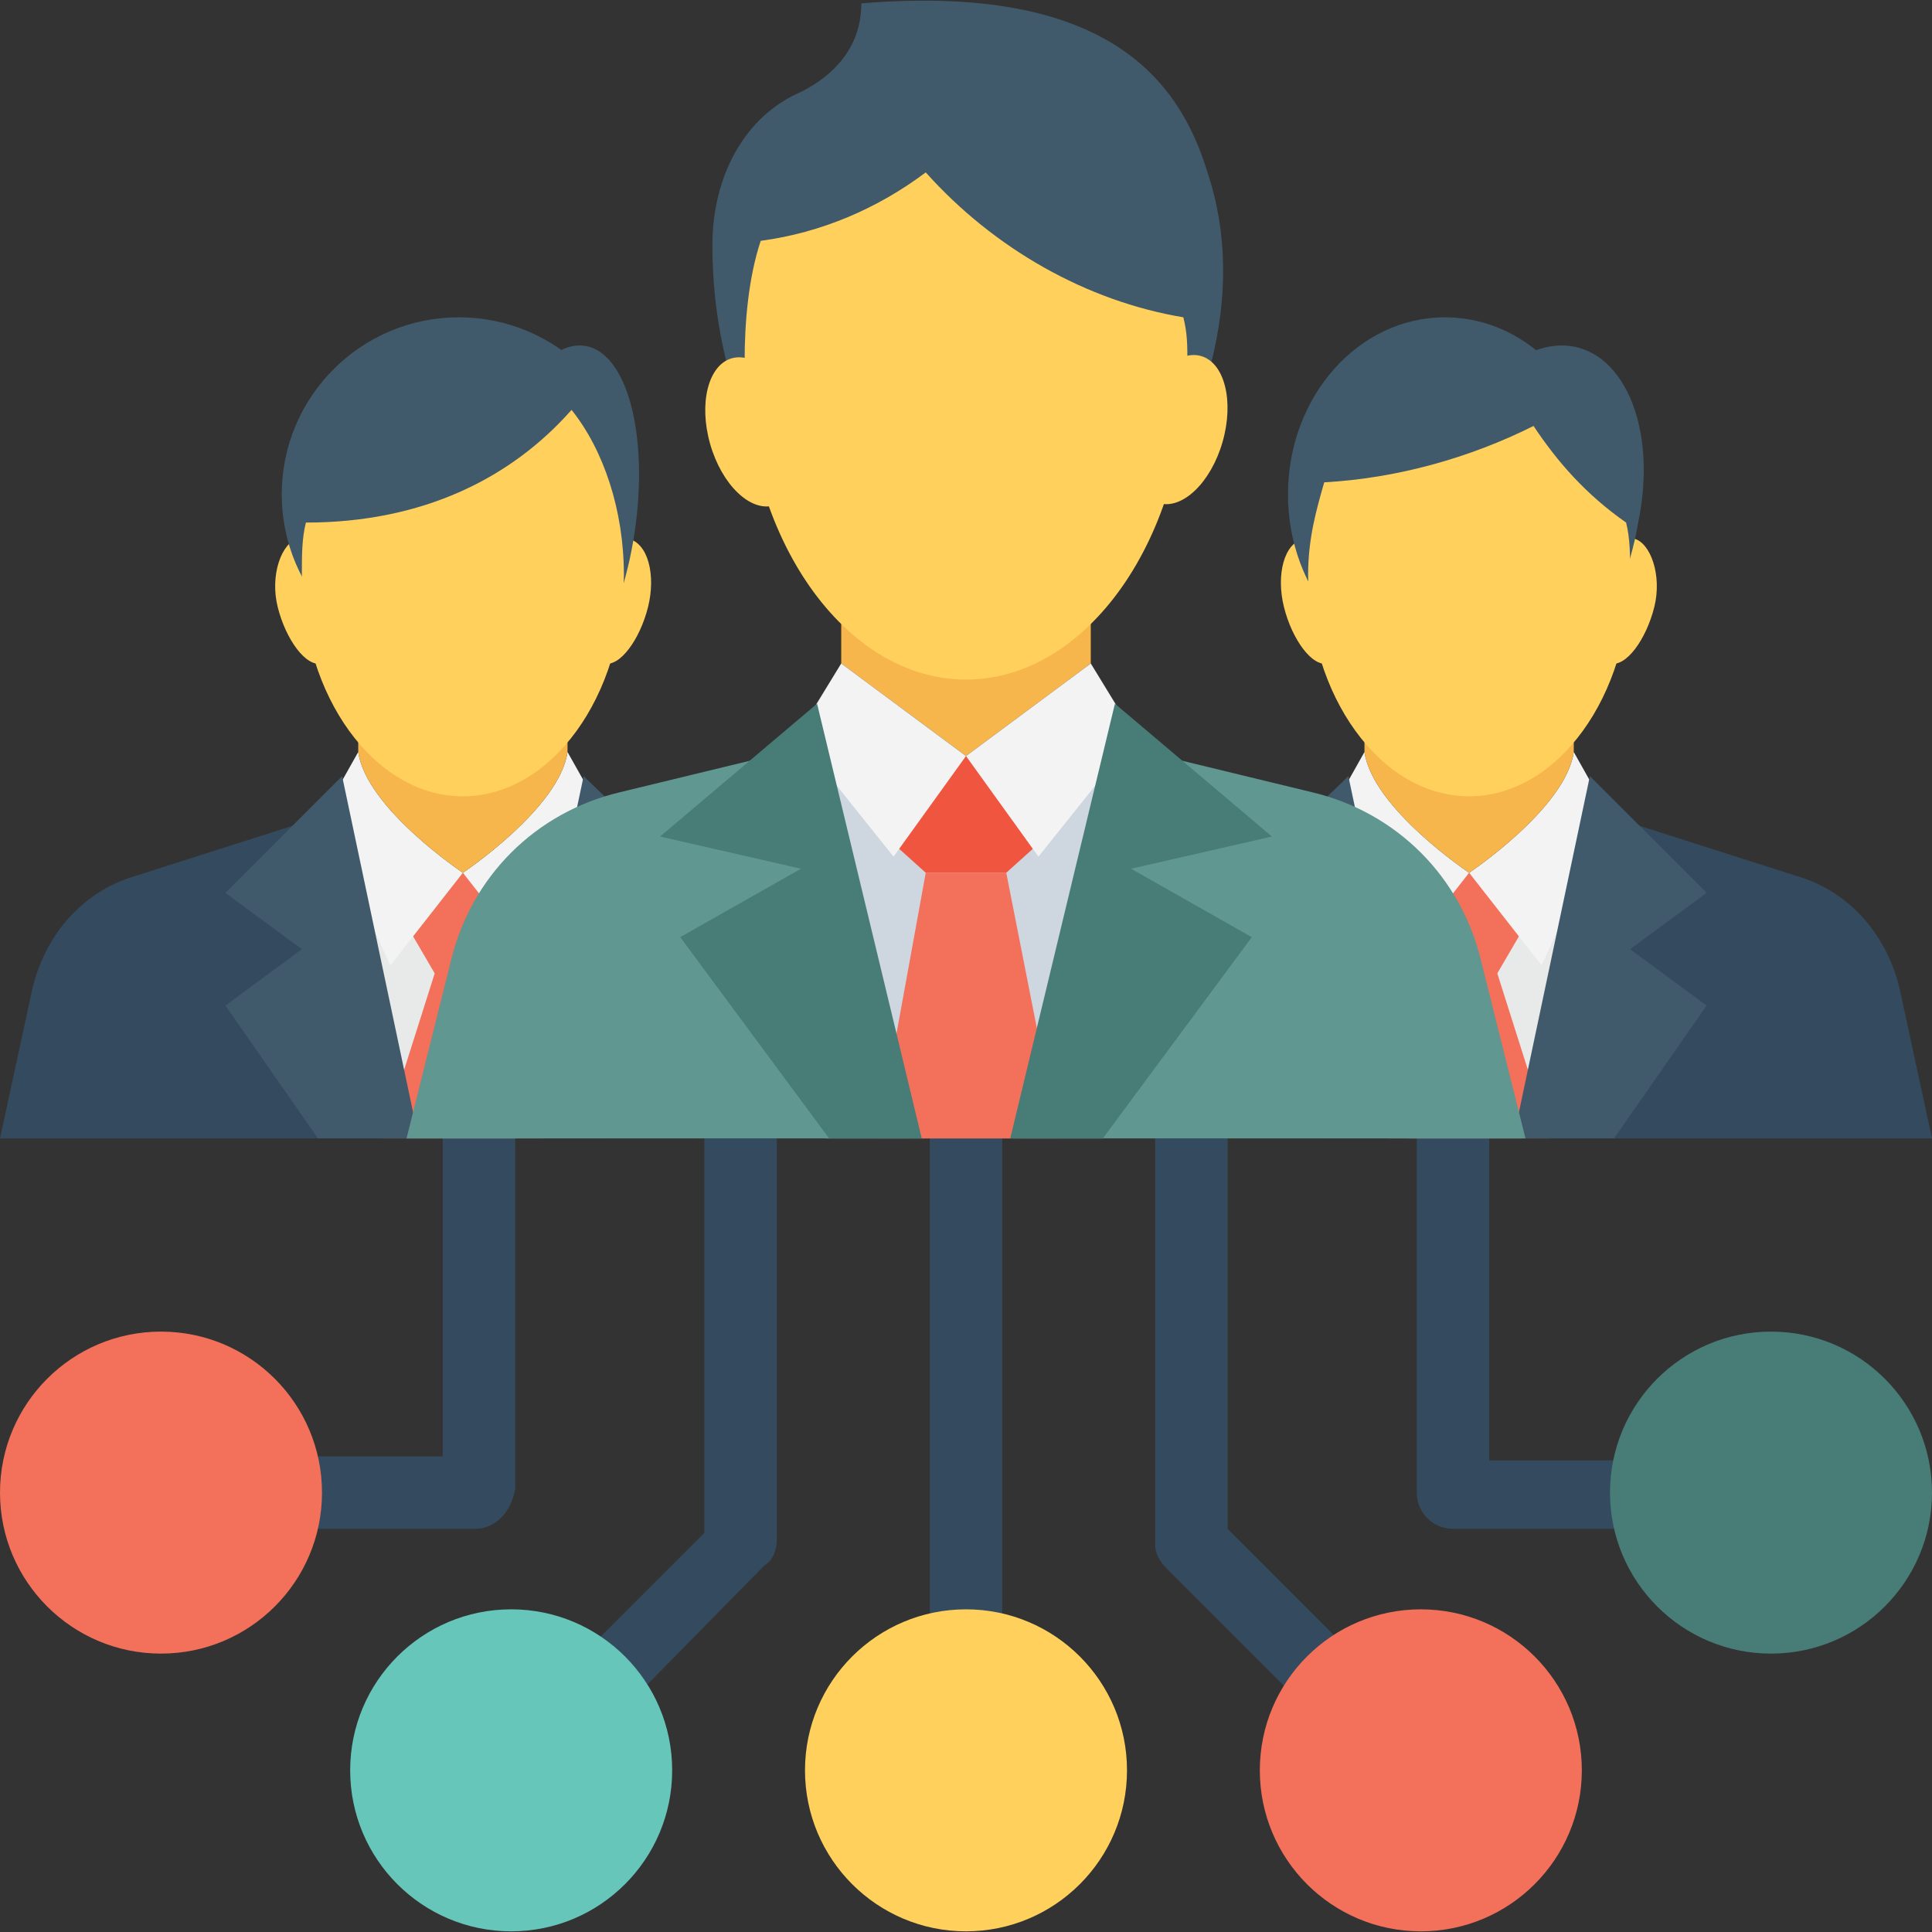 <svg version="1.1" id="Layer_1" xmlns="http://www.w3.org/2000/svg" xmlns:xlink="http://www.w3.org/1999/xlink" x="0px" y="0px" viewBox="0 0 512 512" style="enable-background:new 0 0 512 512;" xml:space="preserve" width="512" height="512" class=""><rect x="0" y="0" width="512" height="512" fill="#333333" stroke="none"/><g><path style="fill:#344A5E;" d="M141.867,476.623l-12.8-12.8l57.6-57.6V279.289h19.2v129.067c0,2.133-1.067,5.333-3.2,6.4  L141.867,476.623z" data-original="#344A5E" class=""></path><circle style="fill:#66C6B9" cx="135.467" cy="469.156" r="42.667" data-original="#66C6B9" class=""></circle><path style="fill:#344A5E;" d="M125.867,405.156h-83.2v-19.2h74.667v-97.067h19.2v105.6  C135.467,400.889,131.2,405.156,125.867,405.156z" data-original="#344A5E" class=""></path><circle style="fill:#F3705A;" cx="42.667" cy="395.556" r="42.667" data-original="#F3705A" class=""></circle><path style="fill:#344A5E;" d="M370.133,476.623l-60.8-60.8c-2.133-2.133-3.2-4.267-3.2-6.4V279.289h19.2v125.867l57.6,57.6  L370.133,476.623z" data-original="#344A5E" class=""></path><circle style="fill:#F3705A;" cx="376.533" cy="469.156" r="42.667" data-original="#F3705A" class=""></circle><rect x="246.4" y="279.289" style="fill:#344A5E;" width="19.2" height="189.867" data-original="#344A5E" class=""></rect><circle style="fill:#FFD15C;" cx="256" cy="469.156" r="42.667" data-original="#FFD15C" class=""></circle><path style="fill:#344A5E;" d="M469.333,405.156h-84.267c-5.333,0-9.6-4.267-9.6-9.6v-105.6h19.2v97.067h74.667L469.333,405.156  L469.333,405.156z" data-original="#344A5E" class=""></path><circle style="fill:#477C77" cx="469.333" cy="395.556" r="42.667" data-original="#55C0EB" class="active-path" data-old_color="#467B76"></circle><g>
	<path style="fill:#FFD15C;" d="M171.733,160.889c-2.133,8.533-7.467,16-11.733,14.933c-4.267-1.067-7.467-8.533-5.333-18.133   c2.133-8.533,7.467-16,11.733-14.933C171.733,143.823,173.867,152.356,171.733,160.889z" data-original="#FFD15C" class=""></path>
	<path style="fill:#FFD15C;" d="M73.6,160.889c2.133,8.533,7.467,16,11.733,14.933c4.267-1.067,7.467-8.533,5.333-18.133   c-2.133-8.533-7.467-16-11.733-14.933C74.667,143.823,71.467,152.356,73.6,160.889z" data-original="#FFD15C" class=""></path>
</g><g>
	<ellipse style="fill:#415A6B;" cx="121.6" cy="131.023" rx="46.933" ry="46.933" data-original="#415A6B" class=""></ellipse>
	<path style="fill:#415A6B;" d="M168.533,138.489c-3.2,25.6-14.933,46.933-26.667,46.933s-18.133-21.333-14.933-46.933   s14.933-46.933,26.667-46.933S171.733,112.889,168.533,138.489z" data-original="#415A6B" class=""></path>
</g><path style="fill:#344A5E;" d="M245.333,301.689l-8.533-39.467c-3.2-13.867-12.8-25.6-26.667-29.867l-50.133-16l-37.333,14.933  l-37.333-14.933l-50.133,16c-13.867,4.267-23.467,16-26.667,29.867L0,301.689H245.333z" data-original="#344A5E" class=""></path><polygon style="fill:#E8EAE9;" points="136.533,301.689 152.533,236.623 88.533,236.623 107.733,301.689 " data-original="#E8EAE9"></polygon><polygon style="fill:#F3705A;" points="101.333,301.689 144,301.689 130.133,257.956 137.6,245.156 122.667,231.289   107.733,245.156 115.2,257.956 " data-original="#F3705A" class=""></polygon><g>
	<path style="fill:#F3F3F3;" d="M122.667,231.289c0,0,25.6-17.067,27.733-32l9.6,17.067l-18.133,39.467L122.667,231.289z" data-original="#F3F3F3" class=""></path>
	<path style="fill:#F3F3F3;" d="M122.667,231.289c0,0-25.6-17.067-27.733-32l-9.6,17.067l18.133,39.467L122.667,231.289z" data-original="#F3F3F3" class=""></path>
</g><path style="fill:#F7B64C;" d="M94.933,181.156v18.133c2.133,14.933,27.733,32,27.733,32s25.6-17.067,27.733-32v-18.133H94.933z" data-original="#F7B64C" class=""></path><path style="fill:#FFD15C;" d="M81.067,138.489C80,142.756,80,147.023,80,152.356c0,32,19.2,58.667,42.667,58.667  s42.667-26.667,42.667-58.667c0-17.067-5.333-33.067-13.867-43.733C135.467,126.756,112,138.489,81.067,138.489z" data-original="#FFD15C" class=""></path><g>
	<polygon style="fill:#415A6B;" points="161.067,301.689 186.667,266.489 165.333,251.556 186.667,236.623 154.667,205.689    134.4,301.689  " data-original="#415A6B" class=""></polygon>
	<polygon style="fill:#415A6B;" points="84.267,301.689 110.933,301.689 90.667,205.689 59.733,236.623 80,251.556 59.733,266.489     " data-original="#415A6B" class=""></polygon>
</g><g>
	<path style="fill:#FFD15C;" d="M438.4,160.889c-2.133,8.533-7.467,16-11.733,14.933c-4.267-1.067-7.467-8.533-5.333-18.133   c2.133-8.533,7.467-16,11.733-14.933C437.333,143.823,440.533,152.356,438.4,160.889z" data-original="#FFD15C" class=""></path>
	<path style="fill:#FFD15C;" d="M340.267,160.889c2.133,8.533,7.467,16,11.733,14.933c4.267-1.067,7.467-8.533,5.333-18.133   c-2.133-8.533-7.467-16-11.733-14.933C340.267,143.823,338.133,152.356,340.267,160.889z" data-original="#FFD15C" class=""></path>
</g><g>
	<ellipse style="fill:#415A6B;" cx="382.933" cy="131.023" rx="41.6" ry="46.933" data-original="#415A6B" class=""></ellipse>
	<path style="fill:#415A6B;" d="M434.133,138.489c-4.267,25.6-20.267,46.933-36.267,46.933s-24.533-21.333-20.267-46.933   c4.267-25.6,20.267-46.933,36.267-46.933S439.467,112.889,434.133,138.489z" data-original="#415A6B" class=""></path>
</g><path style="fill:#344A5E;" d="M512,301.689l-8.533-39.467c-3.2-13.867-12.8-25.6-26.667-29.867l-50.133-16l-37.333,14.933  L352,216.356l-50.133,16c-13.867,4.267-23.467,16-26.667,29.867l-8.533,39.467H512z" data-original="#344A5E" class=""></path><polygon style="fill:#E8EAE9;" points="403.2,301.689 419.2,236.623 355.2,236.623 373.333,301.689 " data-original="#E8EAE9"></polygon><polygon style="fill:#F3705A;" points="368,301.689 410.667,301.689 396.8,257.956 404.267,245.156 389.333,231.289 374.4,245.156   381.867,257.956 " data-original="#F3705A" class=""></polygon><g>
	<path style="fill:#F3F3F3;" d="M389.333,231.289c0,0,25.6-17.067,27.733-32l9.6,17.067l-18.133,39.467L389.333,231.289z" data-original="#F3F3F3" class=""></path>
	<path style="fill:#F3F3F3;" d="M389.333,231.289c0,0-25.6-17.067-27.733-32l-9.6,17.067l18.133,39.467L389.333,231.289z" data-original="#F3F3F3" class=""></path>
</g><path style="fill:#F7B64C;" d="M361.6,181.156v18.133c2.133,14.933,27.733,32,27.733,32s25.6-17.067,27.733-32v-18.133H361.6z" data-original="#F7B64C" class=""></path><path style="fill:#FFD15C;" d="M406.4,112.889c-17.067,8.533-36.267,13.867-55.467,14.933c-2.133,7.467-4.267,14.933-4.267,24.533  c0,32,19.2,58.667,42.667,58.667S432,184.356,432,152.356c0-5.333,0-9.6-1.067-13.867C420.267,131.023,412.8,122.489,406.4,112.889z  " data-original="#FFD15C" class=""></path><g>
	<polygon style="fill:#415A6B;" points="427.733,301.689 452.267,266.489 432,251.556 452.267,236.623 421.333,205.689    401.067,301.689  " data-original="#415A6B" class=""></polygon>
	<polygon style="fill:#415A6B;" points="350.933,301.689 377.6,301.689 357.333,205.689 325.333,236.623 346.667,251.556    325.333,266.489  " data-original="#415A6B" class=""></polygon>
</g><rect x="218.667" y="206.756" style="fill:#CED6E0;" width="73.6" height="94.933" data-original="#CED6E0" class=""></rect><polygon style="fill:#F05540;" points="266.667,231.289 277.333,221.689 256,200.356 234.667,221.689 245.333,231.289 " data-original="#F05540" class=""></polygon><polygon style="fill:#F3705A;" points="280.533,301.689 266.667,231.289 245.333,231.289 232.533,301.689 " data-original="#F3705A" class=""></polygon><g>
	<path style="fill:#609791" d="M404.267,301.689l-11.733-46.933c-5.333-22.4-22.4-39.467-44.8-44.8l-35.2-8.533   c-14.933,19.2-28.8,57.6-41.6,100.267H404.267L404.267,301.689z" data-original="#8AD7F8" class="" data-old_color="#8AD7F8"></path>
	<path style="fill:#609791" d="M241.067,301.689c-13.867-42.667-27.733-81.067-41.6-100.267l-35.2,8.533   c-22.4,5.333-39.467,22.4-44.8,44.8l-11.733,46.933L241.067,301.689L241.067,301.689z" data-original="#8AD7F8" class="" data-old_color="#8AD7F8"></path>
</g><polygon style="fill:#F7B64C;" points="222.933,132.089 222.933,175.823 256,200.356 289.067,175.823 289.067,132.089 " data-original="#F7B64C" class=""></polygon><path style="fill:#415A6B;" d="M228.267,0.889c0,11.733-7.467,19.2-16,23.467c-14.933,6.4-23.467,22.4-23.467,40.533l0,0  c0,53.333,30.933,92.8,68.267,92.8c29.867,0,55.467-24.533,64-61.867c4.267-17.067,4.267-34.133-1.067-50.133  C312.533,21.156,293.333-4.444,228.267,0.889z" data-original="#415A6B" class=""></path><g>
	<path style="fill:#FFD15C;" d="M245.333,45.689c-12.8,9.6-27.733,16-43.733,18.133c-3.2,9.6-4.267,21.333-4.267,32   c0,46.933,26.667,84.267,58.667,84.267s58.667-37.333,58.667-84.267c0-4.267,0-7.467-1.067-11.733   C288,79.823,263.467,65.956,245.333,45.689z" data-original="#FFD15C" class=""></path>
	
		<ellipse transform="matrix(0.275 -0.962 0.962 0.275 117.127 383.204)" style="fill:#FFD15C;" cx="312.572" cy="113.964" rx="20.266" ry="11.733" data-original="#FFD15C" class=""></ellipse>
	
		<ellipse transform="matrix(0.275 0.962 -0.962 0.275 254.613 -108.889)" style="fill:#FFD15C;" cx="199.484" cy="114.327" rx="20.266" ry="11.733" data-original="#FFD15C" class=""></ellipse>
</g><g>
	<polygon style="fill:#F3F3F3;" points="289.067,175.823 256,200.356 275.2,227.022 300.8,195.022  " data-original="#F3F3F3" class=""></polygon>
	<polygon style="fill:#F3F3F3;" points="222.933,175.823 256,200.356 236.8,227.022 211.2,195.022  " data-original="#F3F3F3" class=""></polygon>
</g><g>
	<polygon style="fill:#477C77" points="292.267,301.689 331.733,248.356 299.733,230.223 337.067,221.689 295.467,186.489    267.733,301.689  " data-original="#55C0EB" class="active-path" data-old_color="#467B76"></polygon>
	<polygon style="fill:#477C77" points="180.267,248.356 219.733,301.689 244.267,301.689 216.533,186.489 174.933,221.689    212.267,230.223  " data-original="#55C0EB" class="active-path" data-old_color="#467B76"></polygon>
</g></g> </svg>